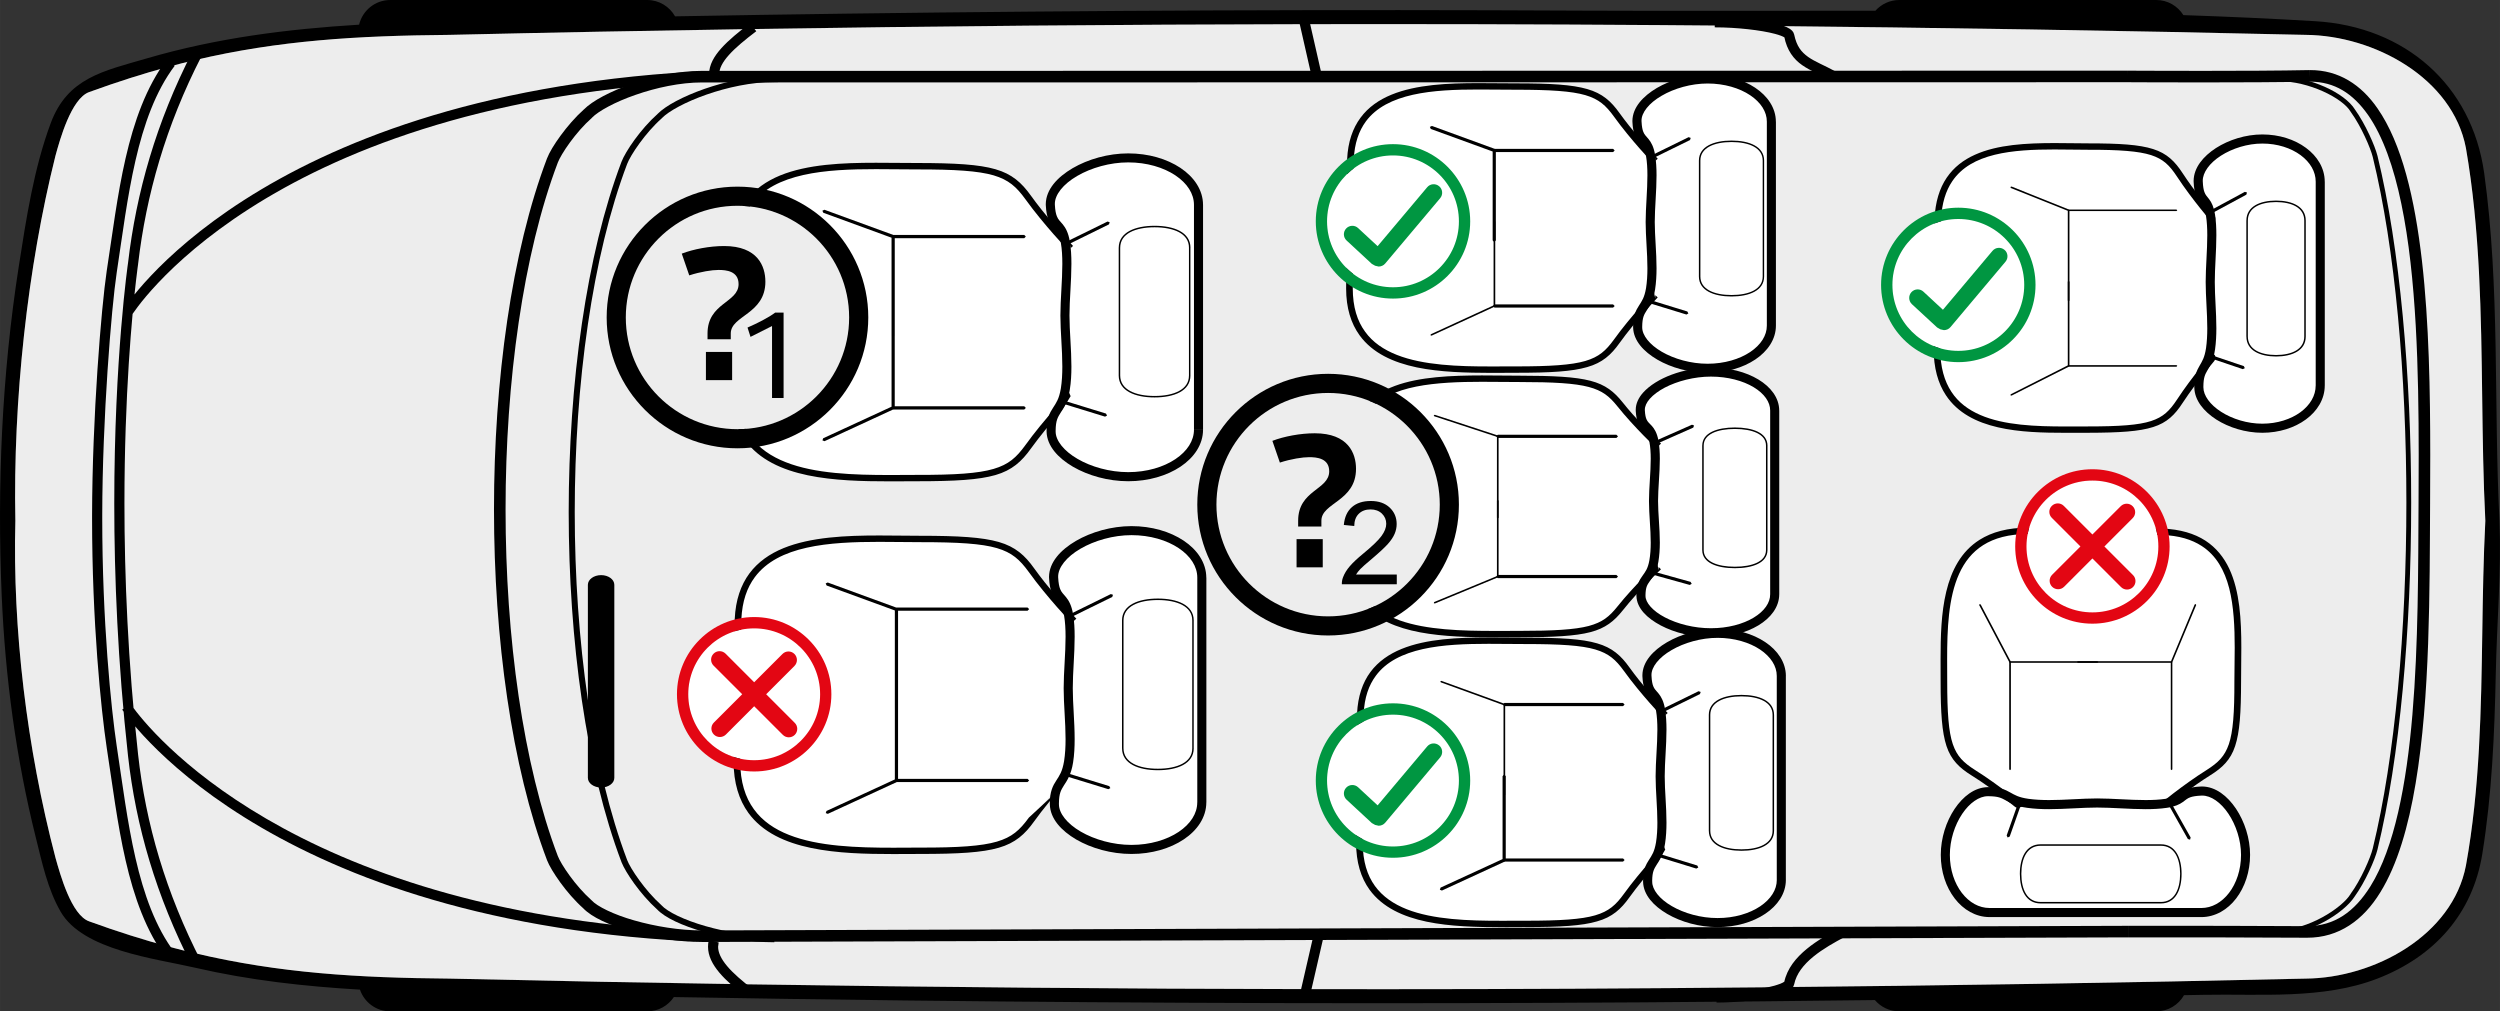 <?xml version="1.0" encoding="UTF-8"?>
<!DOCTYPE svg PUBLIC "-//W3C//DTD SVG 1.1//EN" "http://www.w3.org/Graphics/SVG/1.1/DTD/svg11.dtd">
<!-- Creator: CorelDRAW 2018 (64-Bit) -->
<svg xmlns="http://www.w3.org/2000/svg" xml:space="preserve" width="35.64mm" height="14.418mm" version="1.1" style="shape-rendering:geometricPrecision; text-rendering:geometricPrecision; image-rendering:optimizeQuality; fill-rule:evenodd; clip-rule:evenodd"
viewBox="0 0 1655.05 669.55"
 xmlns:xlink="http://www.w3.org/1999/xlink">
 <rect x="0" y="0" width="1655.05" height="669.55" fill="#333333" stroke="none"/>
 <defs>
  <style type="text/css">
   <![CDATA[
    .fil2 {fill:black;fill-rule:nonzero}
    .fil5 {fill:#009641;fill-rule:nonzero}
    .fil1 {fill:#009FE3;fill-rule:nonzero}
    .fil4 {fill:#E30613;fill-rule:nonzero}
    .fil3 {fill:#EDEDED;fill-rule:nonzero}
    .fil0 {fill:white;fill-rule:nonzero}
   ]]>
  </style>
 </defs>
 <g id="Слой_x0020_1">
  <path class="fil0" d="M1252 159.38l-11.21 -8.72c8.59,-12.01 17.09,-18.84 32.99,-18.84 17.91,0 29.54,10.83 29.54,26.85 0,14.25 -7.42,21.9 -23.18,34.73l-18.5 15.43 42.64 0 0 13.78 -64.8 0 0 -12.35 30.87 -26.28c12.22,-10.35 16.71,-16.12 16.71,-24.13 0,-8.83 -6.22,-13.89 -14.35,-13.89 -8.24,0 -13.91,4.46 -20.73,13.42zm20.49 -82.55c-51.36,0 -92.95,41.56 -92.95,92.81 0,51.34 41.59,92.9 92.95,92.9 51.34,0 92.92,-41.56 92.92,-92.9 0,-51.24 -41.58,-92.81 -92.92,-92.81z"/>
  <path class="fil1" d="M1252 159.38l-11.21 -8.72c8.59,-12.01 17.09,-18.84 32.99,-18.84 17.91,0 29.54,10.83 29.54,26.85 0,14.25 -7.42,21.9 -23.18,34.73l-18.5 15.43 42.64 0 0 13.78 -64.8 0 0 -12.35 30.87 -26.28c12.22,-10.35 16.71,-16.12 16.71,-24.13 0,-8.83 -6.22,-13.89 -14.35,-13.89 -8.24,0 -13.91,4.46 -20.73,13.42zm20.49 -82.55c-51.36,0 -92.95,41.56 -92.95,92.81 0,51.34 41.59,92.9 92.95,92.9 51.34,0 92.92,-41.56 92.92,-92.9 0,-51.24 -41.58,-92.81 -92.92,-92.81z"/>
  <path class="fil0" d="M1273.77 131.82c-15.89,0 -24.36,6.84 -32.99,18.84l11.22 8.72c6.81,-8.94 12.46,-13.43 20.72,-13.43 8.11,0 14.39,5.08 14.39,13.91 0,8.02 -4.49,13.78 -16.75,24.15l-30.84 26.26 0 12.37 64.76 0 0 -13.78 -42.64 0 18.5 -15.43c15.79,-12.84 23.21,-20.49 23.21,-34.75 0,-16.02 -11.67,-26.85 -29.57,-26.85z"/>
  <path class="fil0" d="M1459.72 146.78l0 -13.66 59.27 0 0 11.78 -24.98 25.56c13.76,1.77 26.36,8.6 26.36,25.31 0,16.62 -12.81,28.39 -31.31,28.39 -15.54,0 -26.72,-6.47 -34.29,-15.66l10.96 -10.25c6.47,7.54 13.56,11.78 23.54,11.78 8.87,0 15.58,-5.41 15.58,-13.78 0,-8.94 -8.04,-13.89 -20.64,-13.89l-7.27 0 -2.59 -9.9 24.11 -25.67 -38.74 0zm29.11 -69.95c-51.37,0 -92.94,41.56 -92.94,92.81 0,51.34 41.56,92.9 92.94,92.9 51.23,0 92.92,-41.56 92.92,-92.9 0,-51.24 -41.7,-92.81 -92.92,-92.81z"/>
  <path class="fil1" d="M1459.72 146.78l0 -13.66 59.27 0 0 11.78 -24.98 25.56c13.76,1.77 26.36,8.6 26.36,25.31 0,16.62 -12.81,28.39 -31.31,28.39 -15.54,0 -26.72,-6.47 -34.29,-15.66l10.96 -10.25c6.47,7.54 13.56,11.78 23.54,11.78 8.87,0 15.58,-5.41 15.58,-13.78 0,-8.94 -8.04,-13.89 -20.64,-13.89l-7.27 0 -2.59 -9.9 24.11 -25.67 -38.74 0zm29.11 -69.95c-51.37,0 -92.94,41.56 -92.94,92.81 0,51.34 41.56,92.9 92.94,92.9 51.23,0 92.92,-41.56 92.92,-92.9 0,-51.24 -41.7,-92.81 -92.92,-92.81z"/>
  <path class="fil0" d="M1518.97 133.11l-59.22 0 0 13.66 38.74 0 -24.15 25.67 2.59 9.9 7.31 0c12.59,0 20.6,4.95 20.6,13.89 0,8.37 -6.71,13.78 -15.56,13.78 -9.99,0 -17.05,-4.24 -23.53,-11.76l-10.96 10.24c7.54,9.19 18.71,15.66 34.27,15.66 18.5,0 31.29,-11.78 31.29,-28.39 0,-16.71 -12.57,-23.54 -26.34,-25.31l24.95 -25.56 0 -11.78z"/>
  <path class="fil0" d="M1036.47 152.9l-3.29 -12.71 24.02 -7.78 10.96 0 0 90.22 -15.52 0 0 -74.19 -16.17 4.47zm18.61 -76.08c-51.23,0 -92.8,41.58 -92.8,92.81 0,51.34 41.58,92.92 92.8,92.92 51.36,0 92.94,-41.58 92.94,-92.92 0,-51.23 -41.58,-92.81 -92.94,-92.81z"/>
  <path class="fil1" d="M1036.47 152.9l-3.29 -12.71 24.02 -7.78 10.96 0 0 90.22 -15.52 0 0 -74.19 -16.17 4.47zm18.61 -76.08c-51.23,0 -92.8,41.58 -92.8,92.81 0,51.34 41.58,92.92 92.8,92.92 51.36,0 92.94,-41.58 92.94,-92.92 0,-51.23 -41.58,-92.81 -92.94,-92.81z"/>
  <polygon class="fil0" points="1068.16,132.41 1057.2,132.41 1033.17,140.18 1036.46,152.91 1052.61,148.44 1052.61,222.62 1068.16,222.62 "/>
  <g>
   <path class="fil2" d="M1654.1 332.64l0.02 0.13 -0.02 -0.13zm-10.76 85.85c-0.77,50.75 -1.54,103.24 -10.83,154.49 -8.88,46.41 -60.86,74.52 -106.06,74.91 -119.07,2.72 -240.59,4.67 -361.18,5.77 -82.37,0.8 -165.83,1.21 -248.03,1.21 -17.82,0 -35.61,0 -53.42,-0.05 -120.12,-0.16 -244.47,-1.24 -369.59,-3.16 -62.81,-0.98 -127.19,-2.19 -196.8,-3.77 -60.55,-0.56 -112.37,-3.62 -168.23,-16.79 -5.45,-1.28 -10.97,-2.64 -16.92,-4.23 -17.43,-4.67 -34.83,-10.19 -53.26,-16.91 -11.74,-4.14 -19.15,-30.8 -22.33,-42.18 -19,-72.46 -28.42,-151.57 -26.54,-222.93 -1.61,-79.8 8.08,-167.9 26.54,-241.64 2.83,-10.39 10.4,-37.98 22.36,-42.25 18.45,-6.71 35.8,-12.25 53.01,-16.87 5.65,-1.54 11.21,-2.93 16.99,-4.28 55.52,-13.1 107.48,-16.17 168.43,-16.71 65.28,-1.52 132.71,-2.82 200.47,-3.87 120.54,-1.92 243.63,-3 365.8,-3.23 17.43,-0.05 34.86,-0.05 52.29,-0.05 80.31,0 162.51,0.39 244.33,1.18 121.49,1.13 244.66,3.14 366.12,5.96 45.17,0.38 97.16,28.5 106.02,74.87 9.4,54.27 10.09,110.53 10.76,164.95 0.33,26.93 0.69,54.76 2.07,81.86 -1.26,24.62 -1.64,49.57 -2,73.71zm11.37 -73.87c-3.92,-76.6 0.46,-153.72 -10.11,-229.91 -8.16,-58.48 -52.33,-97.12 -111.78,-100.67 -29.06,-1.74 -58.22,-3.05 -87.37,-4.03 -3.75,-6.01 -10.4,-10.01 -18,-10.01l-170.05 0c-6.31,0 -11.93,2.74 -15.83,7.09 -64.6,-0.07 -129.13,0.26 -193.43,-0.05 -162.45,-0.85 -324.95,-0.18 -487.39,1.98 -37.94,0.51 -75.88,1.1 -113.86,1.79 -3.64,-6.44 -10.52,-10.81 -18.48,-10.81l-170.05 0c-10.04,0 -18.4,6.98 -20.64,16.33 -47.34,2.9 -94.17,8.76 -140.56,22.33 -28.82,8.41 -52.39,12.81 -63.6,42.89 -11.19,30.08 -16.2,63.2 -21.13,94.75 -11.21,71.85 -14.43,145.51 -11.3,218.14 2.28,53.7 9.52,107.73 22.54,159.92 4.18,16.68 7.8,34.19 16.48,49.23 14.76,25.56 62.48,30.93 89,37.06 36.01,8.32 72.48,12.37 109.14,14.51 2.85,8.37 10.75,14.39 20.07,14.39l170.05 0c7.41,0 13.89,-3.77 17.69,-9.47 51.26,0.88 102.52,1.67 153.79,2.26 162.43,1.88 324.89,2.31 487.34,1.24 51.34,-0.34 102.67,-0.87 153.98,-1.51 3.92,4.59 9.7,7.47 16.19,7.47l170.05 0c7.87,0 14.78,-4.29 18.41,-10.71 4.23,-0.08 8.46,-0.13 12.66,-0.23 37.94,-0.75 79.34,3.21 115.42,-10.76 37.95,-14.69 63,-43.12 69.38,-82.43 6.37,-39.5 8.12,-79.57 8.94,-119.54 0.67,-33.41 3.8,-67.87 2.44,-101.24z"/>
  </g>
  <path class="fil3" d="M1632.49 97.96c-8.85,-46.36 -60.79,-74.47 -106,-74.87 -121.47,-2.81 -244.65,-4.82 -366.11,-5.96 -81.82,-0.77 -164.02,-1.16 -244.36,-1.16 -17.41,0 -34.86,0 -52.28,0.05 -122.2,0.2 -245.26,1.3 -365.8,3.21 -67.75,1.05 -135.19,2.34 -200.44,3.86 -60.97,0.54 -112.91,3.6 -168.46,16.71 -5.78,1.34 -11.34,2.74 -16.95,4.26 -17.22,4.63 -34.57,10.17 -53.05,16.89 -11.96,4.28 -19.51,31.87 -22.36,42.25 -18.45,73.74 -28.13,161.84 -26.52,241.64 -1.9,71.36 7.55,150.49 26.54,222.93 3.18,11.39 10.56,38.04 22.31,42.2 18.43,6.7 35.86,12.22 53.26,16.89 5.95,1.59 11.48,2.96 16.91,4.23 55.93,13.19 107.71,16.25 168.28,16.77 69.59,1.59 133.96,2.82 196.82,3.77 125.06,1.93 249.43,3 369.56,3.19 17.79,0.04 35.61,0.05 53.4,0.05 82.21,0 165.66,-0.41 248.03,-1.23 120.61,-1.1 242.12,-3.03 361.18,-5.78 45.23,-0.38 97.2,-28.5 106.07,-74.91 9.27,-51.23 10.06,-103.72 10.82,-154.47 0.36,-24.12 0.75,-49.08 2.01,-73.69 -1.37,-27.11 -1.73,-54.95 -2.08,-81.86 -0.69,-54.42 -1.36,-110.7 -10.78,-164.97z"/>
  <path class="fil3" d="M1534.53 51.53c-40.01,0.87 -120.25,0.41 -120.25,0.41l-944.23 0.15c-30.06,-0.12 -65.99,14.32 -75.95,24.54 -11.09,9.78 -21.05,24.62 -23.47,31.01 -46.42,122.43 -46.59,339.84 0,462.59 2.37,6.19 12.14,20.77 23.05,30.53 9.47,10.29 45.87,21.37 76.38,21.25l944.54 -3.08c0,0 76.95,-0.08 118.02,0.2 79.21,0.54 77.52,-169.35 78.05,-284.27 0.6,-113.77 1.56,-284.22 -76.13,-283.33z"/>
  <path class="fil0" d="M1497.74 91.68c-21.35,0 -43.41,13.89 -42.81,28.42 0.61,14.52 6.18,9.42 8.22,22.38l0.02 0.08c-4.51,-5.42 -13.12,-16.12 -20.1,-26.8 -9.93,-15.22 -18.79,-18.76 -60.8,-18.76 -41.15,0 -97.18,-5.61 -99.41,48.18l-0.59 85.45c0,57.39 58.01,53.75 100,53.75 42.01,0 50.87,-3.49 60.8,-18.74 4.52,-6.95 9.73,-13.84 14.06,-19.33 -1.1,2.36 -1.85,5.29 -1.77,10.43 0.18,13.88 21.03,27.1 42.38,27.1 21.36,0 38.65,-12.66 38.65,-28.32l0 -135.5c0,-15.65 -17.28,-28.34 -38.65,-28.34z"/>
  <path class="fil0" d="M1457.45 523.37c-15.07,0.62 -9.76,6.16 -23.21,8.19l-0.07 0.01c5.64,-4.52 16.71,-13.05 27.78,-19.99 15.79,-9.91 19.46,-18.72 19.46,-60.56 0,-41.01 5.82,-96.75 -49.98,-99l-88.73 -0.61c-59.55,0 -55.77,57.78 -55.77,99.61 0,41.84 3.59,50.65 19.45,60.56 7.17,4.47 14.33,9.65 20.02,13.96 -2.46,-1.08 -5.51,-1.83 -10.78,-1.76 -14.38,0.2 -28.14,20.95 -28.14,42.22 0,21.25 13.18,38.48 29.42,38.48l140.64 0c16.22,0 29.41,-17.23 29.41,-38.48 0,-21.27 -14.43,-43.27 -29.51,-42.64z"/>
  <path class="fil0" d="M1003.45 244.69c46.22,0 55.93,-3.52 66.89,-18.74 4.98,-6.95 10.73,-13.86 15.48,-19.36 -1.21,2.39 -2.03,5.31 -1.95,10.43 0.18,13.88 23.13,27.12 46.62,27.12 23.51,0 42.56,-12.68 42.56,-28.35l0 -135.5c0,-15.65 -19.05,-28.34 -42.56,-28.34 -23.49,0 -47.77,13.89 -47.12,28.44 0.67,14.54 6.83,9.4 9.07,22.38l0.02 0.07c-4.98,-5.44 -14.45,-16.09 -22.13,-26.77 -10.96,-15.25 -20.67,-18.74 -66.89,-18.74 -45.28,0 -106.96,-5.67 -109.4,48.11l-0.65 85.47c0,57.44 63.84,53.78 110.06,53.78z"/>
  <path class="fil0" d="M1138.49 418.98c20.74,-1.72 36.75,-12.37 36.75,-25.28l0 -122.17c0,-14.12 -19.05,-25.56 -42.57,-25.56 -23.46,0 -47.79,12.53 -47.11,25.62 0.7,13.1 6.86,8.49 9.04,20.17l0.03 0.07c-4.96,-4.88 -14.43,-14.52 -22.08,-24.13 -10.96,-13.76 -20.69,-16.91 -66.94,-16.91 -45.26,0 -106.9,-5.08 -109.39,43.43l-0.67 77.03c0,51.78 63.83,48.46 110.06,48.46 46.25,0 55.98,-3.14 66.94,-16.89 4.98,-6.26 10.68,-12.5 15.46,-17.45 -1.21,2.15 -2.08,4.78 -1.98,9.42 0.23,12.32 22.43,24.03 45.51,24.41 -21.63,1.93 -42.24,14.76 -41.59,28.14 0.69,14.53 6.83,9.42 9.04,22.36l0.02 0.08c-4.96,-5.44 -14.4,-16.09 -22.09,-26.8 -10.97,-15.2 -20.67,-18.71 -66.9,-18.71 -45.3,0 -106.91,-5.67 -109.42,48.13l-0.67 85.45c0,57.44 63.83,53.8 110.09,53.8 46.23,0 55.93,-3.54 66.9,-18.76 4.98,-6.91 10.69,-13.81 15.45,-19.32 -1.19,2.36 -2.05,5.31 -1.96,10.4 0.23,13.88 23.18,27.12 46.66,27.12 23.51,0 42.55,-12.7 42.55,-28.34l0 -135.5c0,-15.33 -18.28,-27.79 -41.12,-28.29z"/>
  <path class="fil0" d="M606.95 316.52c50.9,0 61.61,-3.91 73.7,-20.71 5.49,-7.62 11.78,-15.22 17.06,-21.26 -1.34,2.6 -2.28,5.83 -2.15,11.47 0.2,15.3 25.49,29.88 51.34,29.88 25.92,0 46.88,-13.98 46.88,-31.23l0 -149.29c0,-17.23 -20.97,-31.23 -46.88,-31.23 -25.85,0 -52.64,15.32 -51.89,31.32 0.74,16.01 7.52,10.37 9.98,24.66l0 0.05c-5.48,-5.98 -15.89,-17.71 -24.35,-29.49 -12.09,-16.77 -22.8,-20.66 -73.7,-20.66 -49.9,0 -117.82,-6.18 -120.56,53.06l-0.72 94.15c0,63.3 70.33,59.27 121.28,59.27z"/>
  <path class="fil0" d="M749.1 350.93c-25.9,0 -52.64,15.32 -51.92,31.31 0.77,16.02 7.49,10.37 10.01,24.65l0 0.12c-5.48,-5.98 -15.91,-17.73 -24.36,-29.5 -12.06,-16.84 -22.77,-20.71 -73.72,-20.71 -49.9,0 -117.82,-6.19 -120.54,53.08l-0.71 94.14c0,63.29 70.33,59.27 121.25,59.27 50.95,0 61.66,-3.89 73.72,-20.66 5.47,-7.65 11.81,-15.3 17.07,-21.36 -1.33,2.62 -2.29,5.85 -2.2,11.52 0.25,15.3 25.49,29.88 51.39,29.88 25.88,0 46.87,-13.95 46.87,-31.22l0 -149.28c0,-17.25 -20.99,-31.23 -46.87,-31.23z"/>
  <path class="fil2" d="M1528.88 54.05c-18.89,0.41 -46.66,0.51 -70.77,0.51 -27.05,0 -49.46,-0.13 -49.46,-0.13l0.05 -7.65c0.02,0 22.36,0.13 49.41,0.13 24.06,0 51.83,-0.1 70.62,-0.51l0.15 7.65zm-120.2 0.38l-943.6 0.15 0 -7.65 943.6 -0.15 0 7.65zm-943.61 0.15l-0.29 0c-14.4,-0.02 -30.47,3.47 -44.05,8.22 -13.56,4.67 -24.77,10.88 -28.83,15.12l-0.07 0.1 -0.1 0.1c-5.28,4.65 -10.37,10.62 -14.43,16.17 -4.01,5.49 -7.06,10.73 -8.01,13.3l0.03 -0.07 -0.03 0.07c-22.95,60.49 -34.62,145.08 -34.6,229.68 -0.02,84.43 11.58,168.93 34.6,229.47l0 -0.02 0 0c0.93,2.49 3.88,7.62 7.87,13.04 3.96,5.46 9.01,11.35 14.17,15.97l0.13 0.13 0.15 0.13c3.54,4.01 14.67,9.5 28.26,13.35 13.66,3.91 29.99,6.62 44.74,6.62l0.47 0 0.03 7.65 -0.51 0c-15.65,-0.02 -32.52,-2.8 -46.82,-6.91 -14.37,-4.21 -25.95,-9.34 -31.81,-15.52l2.81 -2.6 -2.54 2.85c-5.75,-5.11 -11.06,-11.35 -15.27,-17.15 -4.23,-5.87 -7.39,-11.09 -8.83,-14.8l-0.01 -0.03c-23.51,-61.91 -35.09,-147.05 -35.11,-232.19 0.01,-85.32 11.65,-170.56 35.11,-232.4l0.01 0c1.46,-3.82 4.65,-9.18 9,-15.11 4.32,-5.9 9.7,-12.22 15.48,-17.38l2.55 2.87 -2.75 -2.67c5.9,-5.93 17.48,-11.98 31.75,-17.01 14.25,-4.98 31,-8.65 46.61,-8.65l0.33 0 -0.03 7.65zm0 561.39l943.89 -3.06 0.03 7.65 -943.89 3.06 -0.03 -7.65zm943.91 -3.06c0,0 5.83,-0.02 15.17,-0.02 24.51,0 73.02,0.03 102.81,0.25l0.33 0c18.2,-0.07 31.41,-9.48 42.02,-26.44 15.79,-25.39 23.87,-67.46 27.77,-113.76 3.93,-46.29 3.82,-96.87 4.05,-139.84 0.05,-10.25 0.1,-20.93 0.1,-31.93 0,-55.24 -1.41,-117.82 -11.47,-166.18 -4.98,-24.18 -12.19,-44.74 -22.08,-58.91 -10.01,-14.21 -22.12,-21.97 -38.27,-22.02l-0.56 0 -0.08 -7.65 0.64 -0.01c18.89,-0.05 33.77,9.73 44.51,25.29 16.25,23.39 24.72,59.88 29.47,101.03 4.72,41.14 5.48,86.91 5.49,128.46 0,11.01 -0.07,21.72 -0.1,31.96 -0.31,57.28 0.03,128.37 -9.58,185.5 -4.78,28.59 -12.02,53.72 -23.38,72.1 -11.24,18.37 -27.38,30.13 -48.52,30.06l-0.39 0c-29.73,-0.21 -78.26,-0.23 -102.75,-0.23 -9.34,0 -15.15,0 -15.15,0l-0.02 -7.65z"/>
  <path class="fil2" d="M512.58 54.31l-0.31 0c-14.68,0 -30.91,3.54 -44.64,8.34 -13.65,4.77 -24.98,10.93 -29.47,15.58l-0.03 0.05 -0.05 0.07c-10.76,9.47 -20.72,24.36 -22.9,30.19l0 -0.01c-23.07,60.86 -34.7,145.69 -34.7,230.5 0,84.68 11.6,169.39 34.7,230.32l0 -0.02 -0.02 0c2.16,5.68 11.93,20.28 22.51,29.73l0.07 0.07 0.07 0.08c4.11,4.54 15.35,9.94 29.14,13.88 13.8,3.97 30.26,6.68 45.22,6.68l0.43 0 0.01 4.02 -0.44 0c-15.45,0 -32.17,-2.77 -46.33,-6.87 -14.17,-4.11 -25.66,-9.32 -30.95,-15l1.47 -1.36 -1.36 1.49c-11.17,-10.07 -20.9,-24.54 -23.56,-31.27l0 -0.02c-23.38,-61.63 -34.94,-146.67 -34.96,-231.73 0.02,-85.17 11.63,-170.33 34.96,-231.91 2.67,-6.91 12.62,-21.66 23.99,-31.77l1.33 1.49 -1.44 -1.41c5.44,-5.52 16.94,-11.61 31.01,-16.56 14.09,-4.91 30.65,-8.55 45.96,-8.55l0.33 0 -0.01 4z"/>
  <path class="fil2" d="M1508.92 615.53l0.21 0c18.38,0.13 41.12,-14.12 46.95,-23.58l0 -0.05 0.02 -0.05c6.93,-9.44 13.29,-24.17 14.73,-30.18 14.8,-60.52 22.25,-144.76 22.25,-228.96 0,-84.08 -7.44,-168.19 -22.25,-228.75l0 0c-1.43,-5.85 -7.65,-20.28 -14.47,-29.72l-0.05 -0.07 -0.03 -0.05c-5.29,-9.31 -28.26,-20.4 -47.08,-20.28l-0.28 0 -0.02 -3.19 0.3 0c20.03,0.13 43.13,10.86 49.83,21.85l-1.36 0.8 1.28 -0.93c7.12,9.94 13.36,24.32 15,30.81 14.87,60.99 22.31,145.25 22.31,229.52 0,84.4 -7.47,168.78 -22.31,229.73l0 0 0 0c-1.65,6.66 -8.04,21.31 -15.25,31.29l-1.3 -0.95 1.36 0.85c-6.9,10.76 -29.72,24.97 -49.64,25.09l-0.23 0 0.02 -3.19z"/>
  <path class="fil2" d="M1464.64 233.83c-0.07,0.05 -13.33,15.3 -23.41,30.7 -4.93,7.45 -9.03,11.55 -17.2,14.22 -8.19,2.66 -20.76,3.56 -41.76,3.56 -4.75,0 -9.67,0.03 -14.73,0.03 -19.74,0 -40.81,-0.74 -56.57,-7.62 -7.9,-3.43 -14.48,-8.28 -19.07,-15.3 -4.67,-7.06 -7.42,-16.35 -7.45,-28.79l0.62 -85.45 -2.21 0 2.18 0.08c0.49,-10.81 3.16,-19.02 7.37,-25.24 6.29,-9.34 16.15,-14.61 28.11,-17.56 11.91,-2.93 25.77,-3.51 39.47,-3.51 7.6,0 15.15,0.2 22.28,0.2 21,-0.05 33.57,0.92 41.76,3.52 8.17,2.67 12.27,6.77 17.2,14.25 10.08,15.37 23.34,30.62 23.41,30.67l0.61 0.75 1.05 -4.21 0 2.11c0,0 0.85,-2.31 -0.51,-3.95 -4.17,-4.96 -13.47,-16.37 -20.87,-27.67 -5.03,-7.73 -10.32,-13.05 -19.51,-15.94 -9.19,-2.93 -22.04,-3.77 -43.13,-3.77 -7.1,0 -14.61,-0.2 -22.28,-0.2 -18.38,0.05 -37.45,0.93 -52.54,7.73 -7.52,3.36 -14.02,8.28 -18.72,15.24 -4.73,6.99 -7.55,15.99 -8.06,27.42l0 0.03 -0.57 85.45 0 0.03c0,13.03 2.93,23.21 8.11,31.03 7.75,11.76 20.32,18 34.45,21.25 14.15,3.28 29.99,3.64 44.89,3.64 5.09,0 10.03,-0.02 14.73,-0.02 21.1,-0.05 33.94,-0.88 43.13,-3.8 9.19,-2.88 14.48,-8.18 19.51,-15.96 4.93,-7.5 10.71,-15.11 15.2,-20.81 2.31,-2.8 4.26,-5.17 5.67,-6.83 1.36,-1.67 0.51,-3.95 0.51,-3.95l-1.66 -1.36z"/>
  <polygon class="fil2" points="1370.02,198.97 1370.02,139.23 1369.72,138.74 1331.63,123.47 1330.95,123.78 1331.21,124.47 1369.26,139.69 1369.48,139.23 1368.92,139.23 1368.92,198.97 1369.48,199.52 "/>
  <polygon class="fil2" points="1369.48,138.72 1368.94,139.23 1369.48,139.72 1440.88,139.72 1441.42,139.23 1440.88,138.72 "/>
  <polygon class="fil2" points="1368.92,186.46 1368.92,242.21 1369.47,242.21 1369.21,241.74 1331.17,260.99 1330.94,261.71 1331.68,261.92 1369.74,242.69 1370.02,242.21 1370.02,186.46 1369.47,185.94 "/>
  <polygon class="fil2" points="1369.48,241.71 1368.94,242.21 1369.48,242.77 1440.88,242.77 1441.42,242.21 1440.88,241.71 "/>
  <path class="fil2" d="M1533.05 120.27c0,-6.65 -3.62,-12.84 -9.98,-17.55 -6.37,-4.69 -15.35,-7.7 -25.34,-7.68 -9.78,-0.02 -19.92,3.21 -27.44,8.04 -7.57,4.85 -12.09,11.17 -12.01,16.69l0.02 0.46c0.13,3.42 0.56,5.52 1.06,6.88 0.71,2.02 1.62,2.75 3.19,4.83 1.56,2.05 3.08,5.06 3.86,10.24 0.65,4.24 0.87,8.81 0.87,13.53 0,10.47 -1.06,21.67 -1.04,30.98 -0.02,9.32 1.04,20.1 1.04,30.64 0,4.73 -0.23,9.45 -0.87,13.95 -1.03,7.28 -3.34,11.01 -5,13.81 -1.59,2.82 -2.65,4.59 -2.72,10.75l0 0.6 0 -0.13 0 0.13c0,5.36 4.39,11.5 11.76,16.2 7.34,4.72 17.3,7.86 27.26,7.85 9.99,0 18.97,-3 25.34,-7.67 6.36,-4.72 9.98,-10.91 9.98,-17.56l6.01 0c0,8.96 -4.95,16.89 -12.45,22.4 -7.5,5.52 -17.69,8.83 -28.88,8.85 -11.19,-0.02 -22.13,-3.46 -30.51,-8.8 -8.29,-5.34 -14.34,-12.7 -14.51,-21.17l-0.02 -0.7c-0.07,-6.95 1.76,-10.82 3.54,-13.78 1.7,-3 3.25,-5.18 4.24,-11.63 0.59,-4.13 0.82,-8.55 0.82,-13.1 0,-10.14 -1.06,-20.89 -1.06,-30.64 0,-9.71 1.06,-20.91 1.06,-30.98 0,-4.54 -0.23,-8.83 -0.82,-12.62 -1.05,-6.03 -2.21,-6.81 -3.98,-9.16 -0.92,-1.11 -2.02,-2.65 -2.79,-4.8 -0.79,-2.15 -1.28,-4.85 -1.43,-8.67l-0.02 -0.7c0.07,-8.74 6.34,-16.27 14.78,-21.74 8.54,-5.47 19.61,-8.99 30.69,-9.01 11.19,0 21.38,3.31 28.88,8.87 7.5,5.5 12.45,13.43 12.45,22.38l-6.01 0zm0 0l6.01 0 0 135.01 -6.01 0 0 -135.01z"/>
  <path class="fil2" d="M1525.47 146c-0.02,-8.46 -8.14,-12.19 -18.66,-12.22 -10.52,0.03 -18.65,3.77 -18.68,12.22l-0.98 0c0.02,-9.31 9.03,-13.21 19.66,-13.22 10.65,0.01 19.64,3.91 19.66,13.22l-1 0zm-37.34 76.78l-1 0 0 -76.78 1 0 0 76.78zm0 0c0.03,8.44 8.16,12.21 18.68,12.24 10.52,-0.03 18.64,-3.8 18.66,-12.24l1 0c-0.01,9.29 -9.01,13.22 -19.66,13.24 -10.63,-0.02 -19.64,-3.95 -19.66,-13.24l0.98 0zm37.34 -76.78l1 0 0 76.78 -1 0 0 -76.78z"/>
  <path class="fil2" d="M1340.18 533.7l-0.73 -0.61c-0.05,-0.03 -15.89,-13.27 -31.87,-23.29 -7.73,-4.92 -11.98,-9.03 -14.78,-17.17 -2.79,-8.24 -3.7,-20.76 -3.7,-41.61 0,-4.73 -0.05,-9.65 -0.05,-14.65 0,-19.68 0.77,-40.69 7.93,-56.47 3.55,-7.85 8.61,-14.37 15.91,-19 7.3,-4.61 16.94,-7.37 29.82,-7.37l88.73 0.62 0 -2.13 -0.1 2.13c11.22,0.41 19.71,3.06 26.21,7.28 9.67,6.26 15.17,16.15 18.24,28.04 3.03,11.89 3.64,25.72 3.64,39.3 0,7.6 -0.21,15.11 -0.21,22.25 0.05,20.86 -0.88,33.37 -3.65,41.61 -2.8,8.14 -7.06,12.25 -14.79,17.17 -15.99,10.03 -31.83,23.26 -31.87,23.29l-0.75 0.61c0,0 4.57,1.74 6.29,0.38 5.17,-4.16 16.99,-13.4 28.7,-20.76 8.08,-5.01 13.56,-10.25 16.55,-19.4 3.05,-9.16 3.92,-21.95 3.95,-42.9 0,-7.06 0.16,-14.56 0.16,-22.25 0,-18.3 -0.97,-37.23 -7.98,-52.24 -3.49,-7.42 -8.6,-13.92 -15.84,-18.63 -7.24,-4.67 -16.61,-7.52 -28.47,-7.98l0 -0.03 -0.05 0 -88.7 -0.57 -0.05 0c-13.52,0 -24.1,2.93 -32.21,8.06 -12.22,7.73 -18.65,20.23 -22.04,34.3 -3.39,14.04 -3.77,29.84 -3.77,44.69 0,5.05 0.03,9.93 0.03,14.65 0,20.95 0.9,33.75 3.9,42.9 3.02,9.14 8.49,14.39 16.53,19.4 7.86,4.88 15.68,10.67 21.59,15.14 2.96,2.29 5.41,4.23 7.16,5.62 1.67,1.36 4.08,0.6 4.08,0.6l-2.18 0 4.37 -0.98z"/>
  <polygon class="fil2" points="1375.59,438.79 1437.63,438.79 1438.12,438.44 1453.93,400.57 1453.65,399.88 1452.91,400.19 1437.12,438.07 1437.63,438.27 1437.63,437.72 1375.59,437.72 1375.01,438.27 "/>
  <polygon class="fil2" points="1437.1,438.26 1437.1,509.36 1437.62,509.85 1438.15,509.36 1438.15,438.26 1437.62,437.75 "/>
  <polygon class="fil2" points="1388.59,437.73 1330.69,437.73 1330.69,438.27 1331.22,438.03 1311.26,400.15 1310.49,399.94 1310.26,400.59 1330.23,438.49 1330.69,438.8 1388.59,438.8 1389.13,438.27 "/>
  <polygon class="fil2" points="1330.14,438.26 1330.14,509.36 1330.68,509.85 1331.26,509.36 1331.26,438.26 1330.68,437.75 "/>
  <path class="fil2" d="M1457.28 601.13c7.01,0 13.49,-3.65 18.37,-9.99 4.87,-6.32 7.96,-15.25 7.96,-25.16 0.02,-9.73 -3.34,-19.82 -8.34,-27.26 -5.02,-7.52 -11.58,-12.09 -17.43,-12.02l-0.51 0.01c-3.57,0.15 -5.75,0.58 -7.23,1.08 -2.13,0.74 -2.88,1.65 -5.05,3.19 -2.11,1.52 -5.22,3.05 -10.56,3.82 -4.37,0.65 -9.09,0.89 -13.99,0.89 -10.84,-0.02 -22.49,-1.08 -32.16,-1.08 -9.7,0 -20.89,1.06 -31.81,1.08 -4.91,0 -9.76,-0.23 -14.45,-0.89l0.05 0.02 -0.05 -0.02c-7.52,-1 -11.35,-3.29 -14.25,-4.95 -2.93,-1.59 -4.82,-2.67 -11.26,-2.74l-0.64 0c-5.69,0.01 -12.06,4.42 -16.96,11.76 -4.88,7.29 -8.14,17.22 -8.12,27.1 -0.02,9.91 3.09,18.84 7.94,25.16 4.9,6.34 11.34,9.99 18.33,9.99l0 6.01c-9.17,0 -17.36,-4.87 -23.08,-12.35 -5.76,-7.49 -9.2,-17.66 -9.2,-28.82 0.01,-11.19 3.59,-22.1 9.14,-30.42 5.55,-8.27 13.19,-14.25 21.87,-14.43l0.72 0c7.17,-0.07 11.12,1.7 14.19,3.49 3.1,1.7 5.41,3.27 12.13,4.24 4.31,0.59 8.93,0.82 13.64,0.82 10.55,0 21.71,-1.06 31.81,-1.08 10.06,0.02 21.69,1.08 32.16,1.08 4.7,0 9.19,-0.23 13.12,-0.82 6.31,-1.03 7.19,-2.24 9.58,-3.99 1.18,-0.92 2.74,-1.98 4.95,-2.75 2.21,-0.75 5,-1.23 8.94,-1.41l0.74 -0.02c8.94,0.08 16.76,6.26 22.43,14.68 5.67,8.5 9.34,19.55 9.35,30.62 -0.01,11.16 -3.49,21.33 -9.22,28.82 -5.72,7.49 -13.93,12.35 -23.12,12.35l0 -6.01zm-140.15 0l140.15 0 0 6.01 -140.15 0 0 -6.01z"/>
  <path class="fil2" d="M1430.58 597.12c8.8,-0.02 12.66,-8.11 12.71,-18.59 -0.05,-10.47 -3.91,-18.56 -12.71,-18.59l0 -1c9.61,0.01 13.68,8.98 13.69,19.59 -0.02,10.63 -4.08,19.58 -13.69,19.59l0 -1zm0 -37.19l-79.69 0 0 -1 79.69 0 0 1zm-79.69 0c-8.81,0.03 -12.68,8.13 -12.71,18.59 0.03,10.49 3.9,18.58 12.71,18.59l0 1c-9.63,-0.01 -13.69,-8.96 -13.71,-19.59 0.01,-10.62 4.08,-19.58 13.71,-19.59l0 1zm0 37.19l79.69 0 0 1 -79.69 0 0 -1z"/>
  <path class="fil2" d="M1094.93 193.37l-0.69 0.69c0,0.03 -14.65,15.28 -25.72,30.67 -5.39,7.43 -9.91,11.56 -19.02,14.25 -9.18,2.67 -23,3.59 -46.05,3.59 -5.26,0 -10.71,0.03 -16.2,0.03 -21.77,0.05 -45.05,-0.75 -62.46,-7.63 -8.75,-3.44 -16.01,-8.34 -21.06,-15.37 -5.16,-7.03 -8.17,-16.28 -8.17,-28.7l0 0.05 0.67 -85.47 -2.21 -0.03 2.21 0.11c0.47,-10.81 3.42,-18.94 8.02,-25.21 6.93,-9.34 17.91,-14.65 31.1,-17.61 13.17,-2.95 28.46,-3.49 43.49,-3.49 8.41,0 16.71,0.15 24.61,0.15 23.05,0 36.88,0.92 46.05,3.57 9.11,2.69 13.63,6.83 19.02,14.27 11.08,15.42 25.72,30.68 25.72,30.72l0.69 0.69 0.92 -4.23 0 2.09 1.62 -1.44c0,0 -0.89,-0.92 -2.39,-2.57 -4.62,-5 -14.8,-16.36 -22.92,-27.64 -5.55,-7.8 -11.34,-13.04 -21.4,-15.91 -10.06,-2.9 -24.16,-3.77 -47.31,-3.77 -7.83,0 -16.15,-0.15 -24.61,-0.15 -20.2,0 -41.1,0.9 -57.57,7.62 -8.28,3.39 -15.42,8.28 -20.56,15.27 -5.19,6.98 -8.34,16.02 -8.88,27.46l0 0.07 -0.67 85.45c0,13.05 3.24,23.26 8.94,31.12 8.58,11.78 22.3,17.93 37.81,21.2 15.52,3.21 32.94,3.59 49.33,3.64 5.54,0 10.98,-0.07 16.2,-0.07 23.15,0 37.25,-0.85 47.31,-3.77 10.06,-2.85 15.84,-8.09 21.4,-15.91 5.39,-7.52 11.73,-15.07 16.72,-20.78 2.49,-2.85 4.67,-5.19 6.19,-6.86 1.5,-1.64 2.39,-2.59 2.39,-2.59l-1.62 -1.44 0 2.13 -0.92 -4.21z"/>
  <polygon class="fil2" points="988.17,159.14 988.17,100.3 947.23,85.38 946.59,84.02 947.98,83.38 989.57,98.56 990.28,99.55 990.28,159.14 989.21,160.19 "/>
  <polygon class="fil2" points="988.78,146.71 988.78,202.48 989.33,202.48 989.09,202.02 947.25,221.27 946.99,221.96 947.72,222.22 989.6,202.97 989.89,202.48 989.89,146.71 989.33,146.17 "/>
  <path class="fil2" d="M1169.69 80.53c0.02,-6.5 -3.93,-12.71 -11.02,-17.47 -7.06,-4.73 -17.08,-7.78 -28.19,-7.78 -10.89,0 -22.18,3.24 -30.47,8.13 -8.42,4.86 -13.42,11.25 -13.29,16.61l0.02 0.46c0.16,3.41 0.62,5.46 1.16,6.8 0.77,1.98 1.8,2.75 3.49,4.82 1.7,2.05 3.42,5.11 4.29,10.32 0.72,4.26 0.98,8.87 0.98,13.6 0,10.47 -1.18,21.67 -1.18,30.98 0,9.27 1.18,20.04 1.18,30.57 0,4.77 -0.26,9.5 -0.97,14.06 -1.13,7.29 -3.72,11.06 -5.54,13.86 -1.75,2.82 -2.88,4.51 -2.98,10.62l0 0.64 0 0 0 0c-0.02,5.16 4.8,11.4 12.99,16.14 8.12,4.73 19.22,7.91 30.31,7.91 11.11,0 21.13,-3.05 28.19,-7.76 7.1,-4.77 11.04,-10.96 11.02,-17.47l6.01 0c0,9.07 -5.5,16.99 -13.71,22.46 -8.22,5.48 -19.33,8.76 -31.52,8.76 -12.22,0 -24.18,-3.41 -33.31,-8.73 -9.07,-5.31 -15.74,-12.58 -15.99,-21.23l0 0.01 0 -0.74c-0.08,-6.99 1.96,-10.93 3.93,-13.89 1.88,-2.98 3.55,-5.13 4.63,-11.54l0 -0.01 0 0.01c0.65,-4.11 0.9,-8.54 0.9,-13.1 0,-10.11 -1.15,-20.82 -1.17,-30.57 0.02,-9.76 1.17,-20.93 1.17,-30.98 0,-4.54 -0.25,-8.83 -0.89,-12.58 -1.15,-6 -2.41,-6.77 -4.39,-9.09 -1,-1.15 -2.2,-2.66 -3.05,-4.83 -0.87,-2.18 -1.41,-4.91 -1.59,-8.75l0 0.02 -0.02 -0.75c0.12,-8.93 7.01,-16.37 16.23,-21.82 9.32,-5.42 21.45,-8.9 33.52,-8.91 12.19,0.01 23.29,3.27 31.52,8.76 8.21,5.47 13.71,13.4 13.71,22.48l-6.01 0zm0 0l6.01 0 0 135.02 -6.01 0 0 -135.02z"/>
  <path class="fil2" d="M1167.43 106.28l-0.49 0c-0.02,-4.24 -2.23,-7.22 -5.93,-9.26 -3.69,-2.02 -8.91,-2.98 -14.7,-2.98 -5.78,0 -10.97,0.97 -14.68,2.98 -3.72,2.03 -5.93,5.02 -5.93,9.26l0 76.79c0,4.24 2.22,7.23 5.93,9.26 3.71,2.02 8.9,2.97 14.68,2.97 5.79,0 11.01,-0.95 14.7,-2.97 3.7,-2.03 5.91,-5.01 5.93,-9.26l0 -76.79 0.49 0 0.47 0 0 76.79c-0.03,9.32 -9.9,13.2 -21.59,13.22 -11.68,-0.02 -21.56,-3.9 -21.61,-13.22l0 -76.79c0.05,-9.34 9.93,-13.22 21.61,-13.23 11.7,0.01 21.56,3.9 21.59,13.23l-0.47 0z"/>
  <path class="fil2" d="M1097.17 373.27l-0.62 0.61c-0.07,0.03 -14.68,13.78 -25.79,27.67 -5.36,6.69 -9.86,10.4 -19.04,12.88 -9.18,2.39 -23,3.23 -46.14,3.23 -5.21,0 -10.65,0.03 -16.18,0.03 -21.72,0 -45.05,-0.69 -62.55,-6.91 -8.73,-3.11 -15.96,-7.55 -21,-13.86 -5.11,-6.29 -8.09,-14.53 -8.09,-25.66l0 0.03 0.65 -77.06 -2.16 0 2.16 0.07c0.49,-9.62 3.34,-16.88 7.98,-22.49 6.85,-8.39 17.87,-13.2 31.11,-15.87 13.22,-2.64 28.5,-3.18 43.53,-3.18 8.44,0 16.73,0.15 24.56,0.15 23.14,0 36.96,0.84 46.14,3.26 9.17,2.44 13.68,6.16 19.04,12.84 11.11,13.88 25.72,27.64 25.79,27.67l0.62 0.61 0.88 -4.23 0 2.13 1.57 -1.52c0,0 -0.93,-0.82 -2.46,-2.34 -4.57,-4.44 -14.83,-14.74 -22.9,-24.9 -5.61,-7.03 -11.37,-11.78 -21.39,-14.35 -9.98,-2.59 -24.13,-3.34 -47.28,-3.37 -7.8,0 -16.1,-0.17 -24.56,-0.17 -20.2,0.05 -41.08,0.84 -57.52,6.91 -8.21,3.05 -15.33,7.39 -20.56,13.75 -5.19,6.34 -8.42,14.58 -8.93,24.93l0 0.08 -0.64 77.06c-0.03,11.85 3.27,21.13 8.96,28.26 8.63,10.65 22.31,16.17 37.76,19.09 15.52,2.92 32.91,3.29 49.29,3.29 5.54,0 10.98,-0.03 16.18,-0.03 23.15,0 37.3,-0.79 47.28,-3.38 10.03,-2.59 15.79,-7.34 21.39,-14.35 5.39,-6.8 11.73,-13.63 16.69,-18.73 2.55,-2.57 4.69,-4.7 6.21,-6.18 1.52,-1.52 2.46,-2.36 2.46,-2.36l-1.57 -1.5 0 2.13 -0.88 -4.23z"/>
  <polygon class="fil2" points="992.1,342.74 992.1,288.83 991.71,288.34 949.85,274.59 949.16,274.95 949.49,275.59 991.32,289.33 991.56,288.83 991,288.83 991,342.74 991.56,343.23 "/>
  <polygon class="fil2" points="991,331.44 991,381.7 991.51,381.7 991.28,381.26 949.44,398.56 949.2,399.28 949.87,399.54 991.74,382.19 992.1,381.7 992.1,331.44 991.51,330.92 "/>
  <path class="fil2" d="M1171.89 271.78c0.03,-5.59 -3.8,-11.12 -10.91,-15.43 -7.06,-4.26 -17.15,-7.03 -28.32,-7.03 -10.95,0 -22.25,2.95 -30.59,7.32 -4.16,2.21 -7.56,4.75 -9.83,7.32 -2.28,2.59 -3.34,5.09 -3.32,7.34l0 0.38 0.01 0c0.15,3.05 0.61,4.82 1.11,5.96 0.74,1.69 1.72,2.38 3.46,4.26 1.7,1.85 3.47,4.72 4.37,9.47 0.71,3.91 0.97,8.08 0.98,12.37 -0.02,9.5 -1.18,19.61 -1.18,27.93 0,8.3 1.16,18 1.18,27.56 -0.02,4.3 -0.28,8.6 -0.98,12.76 -1.13,6.67 -3.8,10.17 -5.6,12.66 -1.76,2.55 -2.8,3.88 -2.92,9.29l0.01 0.56c-0.08,4.29 4.64,9.97 12.9,14.24 8.14,4.29 19.26,7.17 30.39,7.16 11.17,0.02 21.26,-2.74 28.32,-7.01 7.11,-4.3 10.95,-9.84 10.91,-15.43l6.01 0c-0.03,8.47 -5.67,15.68 -13.84,20.58 -8.22,4.93 -19.25,7.88 -31.41,7.88 -12.16,0 -24.06,-3.06 -33.18,-7.85 -9.03,-4.8 -15.81,-11.29 -16.12,-19.44l0 -0.67c-0.1,-6.4 2.03,-10.14 4.03,-12.78 1.9,-2.72 3.51,-4.55 4.55,-10.22 0.65,-3.67 0.9,-7.63 0.9,-11.71 0,-9.08 -1.16,-18.73 -1.16,-27.56 0,-8.83 1.16,-18.91 1.16,-27.93 0,-4.04 -0.25,-7.89 -0.88,-11.24 -1.13,-5.28 -2.29,-5.85 -4.29,-7.98 -1,-1.02 -2.25,-2.42 -3.12,-4.46 -0.9,-2.03 -1.44,-4.57 -1.64,-8.09l0 0.01 0 -0.69c0,-4.18 1.9,-8.01 4.8,-11.3 8.78,-9.8 26.93,-16.6 44.94,-16.68 12.15,0 23.18,2.93 31.41,7.88 8.17,4.92 13.81,12.09 13.84,20.58l-6.01 0zm0 0l6.01 0 0 121.67 -6.01 0 0 -121.67z"/>
  <path class="fil2" d="M1169.12 294.97c-0.01,-3.78 -2.18,-6.45 -5.9,-8.29 -3.72,-1.82 -8.94,-2.69 -14.71,-2.69 -5.8,0 -11.01,0.87 -14.71,2.69 -3.72,1.83 -5.91,4.5 -5.91,8.29l-0.98 0c0.07,-8.5 9.9,-11.96 21.61,-11.98 11.68,0.02 21.51,3.47 21.61,11.98l-1 0zm-41.23 69.22l-1 0 0 -69.22 1 0 0 69.22zm0 0c0,3.78 2.19,6.45 5.91,8.29 3.7,1.82 8.91,2.7 14.71,2.7 5.77,0 10.99,-0.89 14.71,-2.7 3.72,-1.83 5.88,-4.5 5.9,-8.29l1 0c-0.1,8.52 -9.93,11.98 -21.61,11.98 -11.71,0 -21.54,-3.46 -21.61,-11.98l0.98 0zm41.23 -69.22l1 0 0 69.22 -1 0 0 -69.22z"/>
  <path class="fil2" d="M1101.51 560.35c0,0 -15.32,15.97 -26.41,31.36 -5.39,7.44 -9.95,11.58 -19.07,14.27 -9.11,2.65 -22.95,3.57 -46.02,3.57 -5.24,0 -10.68,0.03 -16.18,0.03 -21.76,0.03 -45.05,-0.76 -62.5,-7.62 -8.72,-3.46 -15.96,-8.35 -21.07,-15.38 -5.09,-7.01 -8.09,-16.29 -8.09,-28.7l0 0.05 0.6 -85.45 -2.18 -0.07 2.18 0.13c0.52,-10.81 3.42,-18.94 8.09,-25.21 6.86,-9.32 17.87,-14.65 31.08,-17.61 13.16,-2.95 28.44,-3.49 43.48,-3.49 8.41,0 16.71,0.15 24.59,0.15 23.07,0 36.91,0.91 46.02,3.57 9.13,2.7 13.68,6.83 19.07,14.28 11.09,15.4 25.69,30.65 25.74,30.7l0.67 0.69 0.93 -4.23 0 2.09 1.62 -1.44c0,0 -0.89,-0.92 -2.44,-2.57 -4.57,-5 -14.81,-16.36 -22.92,-27.65 -5.54,-7.76 -11.29,-13.02 -21.41,-15.91 -9.99,-2.92 -24.12,-3.75 -47.28,-3.75 -7.8,0 -16.15,-0.15 -24.59,-0.15 -20.2,0 -41.14,0.9 -57.57,7.62 -8.26,3.39 -15.38,8.27 -20.59,15.26 -5.16,6.98 -8.31,16.03 -8.85,27.45l0 0.07 -0.64 85.47c0,13.06 3.23,23.26 8.9,31.13 8.57,11.76 22.3,17.92 37.82,21.18 15.5,3.23 32.93,3.6 49.33,3.65 5.55,0 10.97,-0.08 16.18,-0.08 23.16,0 37.29,-0.84 47.28,-3.77 10.12,-2.83 15.88,-8.13 21.41,-15.89 5.42,-7.52 11.76,-15.07 16.73,-20.77 2.52,-2.85 7.01,-10.89 7.01,-10.89l-0.93 -2.08z"/>
  <polygon class="fil2" points="996.46,526.22 996.46,466.47 996.11,465.96 954.21,450.74 953.52,451.05 953.85,451.74 995.7,466.96 995.92,466.47 995.36,466.47 995.36,526.22 995.92,526.76 "/>
  <polygon class="fil2" points="996.84,513.82 996.84,569.41 996.22,570.37 954.59,589.56 953.2,589.03 953.71,587.61 994.73,568.74 994.73,513.82 995.78,512.76 "/>
  <path class="fil2" d="M1176.26 447.51c0.02,-6.52 -3.95,-12.71 -11.02,-17.48 -7.06,-4.72 -17.09,-7.76 -28.19,-7.76 -10.88,-0.01 -22.17,3.26 -30.47,8.13 -8.41,4.85 -13.4,11.26 -13.27,16.6l0.02 0.47c0.15,3.41 0.62,5.46 1.15,6.8 0.77,1.98 1.78,2.75 3.49,4.82 1.7,2.05 3.43,5.11 4.3,10.3 0.72,4.26 0.97,8.87 0.97,13.62 0,10.48 -1.18,21.67 -1.17,30.98 -0.01,9.26 1.17,20.02 1.17,30.55 0,4.77 -0.25,9.5 -0.97,14.06 -1.11,7.29 -3.72,11.09 -5.52,13.86 -1.74,2.84 -2.88,4.52 -2.98,10.62l0.03 0.65c-0.05,5.18 4.75,11.41 12.97,16.14 8.12,4.74 19.22,7.93 30.29,7.9 11.1,0.03 21.13,-3.03 28.19,-7.75 7.08,-4.77 11.04,-10.96 11.02,-17.47l6.01 0c-0.02,9.08 -5.52,16.99 -13.71,22.44 -8.22,5.51 -19.33,8.78 -31.52,8.78 -12.22,-0.01 -24.15,-3.4 -33.31,-8.73 -9.06,-5.31 -15.75,-12.58 -15.99,-21.23l0 -0.74c-0.08,-6.96 1.95,-10.91 3.93,-13.86 1.89,-3 3.56,-5.15 4.64,-11.57 0.65,-4.11 0.9,-8.54 0.9,-13.1 0,-10.09 -1.17,-20.82 -1.17,-30.55 0,-9.77 1.17,-20.94 1.17,-30.98 0,-4.54 -0.25,-8.83 -0.9,-12.6 -1.15,-5.98 -2.41,-6.75 -4.37,-9.09 -1,-1.13 -2.22,-2.64 -3.05,-4.83 -0.87,-2.16 -1.41,-4.9 -1.59,-8.73l0 0.01 -0.01 -0.77c0.11,-8.92 7.03,-16.37 16.25,-21.79 9.34,-5.44 21.45,-8.91 33.51,-8.93 12.19,0.02 23.29,3.28 31.52,8.78 8.19,5.46 13.69,13.38 13.71,22.46l-6.01 0zm0 0l6.01 0 0 135.02 -6.01 0 0 -135.02z"/>
  <path class="fil2" d="M1173.48 473.24c-0.02,-4.24 -2.21,-7.21 -5.92,-9.24 -3.7,-2.02 -8.89,-2.98 -14.68,-2.98 -5.78,0 -10.97,0.97 -14.67,2.98 -3.72,2.03 -5.93,5 -5.95,9.24l-1 0c0.07,-9.32 9.93,-13.21 21.62,-13.22 11.7,0.01 21.53,3.9 21.59,13.22l-1 0zm-41.22 76.79l-1 0 0 -76.79 1 0 0 76.79zm0 0c0.01,4.26 2.23,7.22 5.95,9.26 3.7,2.03 8.89,2.98 14.67,2.98 5.79,0 10.98,-0.95 14.68,-2.98 3.71,-2.03 5.9,-5 5.92,-9.26l1 0c-0.07,9.33 -9.9,13.22 -21.59,13.23 -11.69,-0.02 -21.56,-3.9 -21.62,-13.23l1 0zm41.22 -76.79l1 0 0 76.79 -1 0 0 -76.79z"/>
  <path class="fil2" d="M707.84 260.14c0,0 -16.81,17.54 -29,34.52 -5.96,8.21 -11.04,12.83 -21.1,15.78 -10.11,2.97 -25.39,4 -50.8,3.95 -5.75,0 -11.73,0.08 -17.8,0.08 -24,0 -49.64,-0.84 -68.91,-8.47 -9.65,-3.78 -17.69,-9.22 -23.38,-17 -5.64,-7.77 -9,-18.04 -9,-31.74l0.71 -94.15 -2.16 0 2.16 0.08c0.57,-11.93 3.78,-20.95 8.93,-27.87 7.7,-10.37 19.79,-16.2 34.39,-19.48 14.53,-3.26 31.41,-3.86 48,-3.86 9.22,0 18.38,0.18 27.06,0.18 25.41,-0.03 40.69,1 50.8,3.91 10.06,3 15.14,7.6 21.1,15.83 12.19,16.94 28.29,33.75 28.32,33.78l0.67 0.71 0.95 -4.23 0 2.09 1.6 -1.41c0,0 -0.98,-1.05 -2.65,-2.9 -5.08,-5.44 -16.33,-17.99 -25.29,-30.47 -6.11,-8.52 -12.44,-14.27 -23.44,-17.43 -11.01,-3.18 -26.54,-4.1 -52.07,-4.13 -8.6,0 -17.74,-0.16 -27.06,-0.16 -22.25,0 -45.28,1 -63.42,8.41 -9,3.72 -16.86,9.07 -22.55,16.75 -5.65,7.6 -9.13,17.53 -9.71,30.1l0 0.07 -0.72 94.15 0 0.03c0,14.35 3.54,25.56 9.8,34.17 9.35,12.9 24.47,19.66 41.51,23.23 17.06,3.55 36.27,4.01 54.34,4.01 6.13,0 12.11,-0.07 17.8,-0.07 25.53,0 41.06,-0.95 52.07,-4.1 11.01,-3.19 17.33,-8.94 23.44,-17.48 6,-8.31 12.96,-16.65 18.45,-22.92 2.79,-3.09 7.9,-11.84 7.9,-11.84l-0.95 -2.13z"/>
  <path class="fil2" d="M592.33 208.58l0 61.34 -0.62 0.97 -45.87 21.19 -1.37 -0.54 0.49 -1.39 45.27 -20.9 0 -60.65 1.04 -1.06 1.07 1.06zm-2.11 13.78l0 -64.99 -45.15 -16.51 -0.65 -1.36 1.37 -0.64 45.86 16.77 0.69 0.98 0 65.74 -1.07 1.06 -1.04 -1.06z"/>
  <path class="fil2" d="M790.43 135.62c0.01,-7.3 -4.41,-14.24 -12.29,-19.51 -7.83,-5.24 -18.92,-8.61 -31.24,-8.6 -12.09,-0.01 -24.56,3.59 -33.78,8.98 -9.31,5.39 -14.89,12.5 -14.79,18.58l0.01 0.51c0.18,3.78 0.72,6.08 1.33,7.6 0.87,2.25 2.05,3.15 3.93,5.39 1.82,2.23 3.69,5.52 4.62,11.21l0 0.01c0.82,4.65 1.07,9.68 1.07,14.88 -0.02,11.53 -1.28,23.92 -1.28,34.19 0,10.27 1.26,22.15 1.28,33.77 0,5.21 -0.25,10.4 -1.07,15.37 -1.21,8.01 -4.01,12.09 -6.04,15.17 -1.92,3.11 -3.25,5.09 -3.33,11.86l0 0.7 0 0.02c0,5.87 5.41,12.79 14.52,18.06 8.98,5.24 21.26,8.76 33.53,8.76 12.32,0 23.41,-3.36 31.24,-8.62 7.88,-5.28 12.3,-12.2 12.29,-19.51l6.01 0c0,9.88 -5.98,18.53 -14.94,24.51 -9.03,6.01 -21.18,9.62 -34.6,9.64 -13.4,-0.02 -26.54,-3.77 -36.58,-9.6 -9.93,-5.81 -17.19,-13.79 -17.47,-23.14l0 0.01 0 -0.01 0 -0.8c-0.07,-7.67 2.11,-11.88 4.3,-15.12 2.09,-3.29 3.98,-5.75 5.16,-12.84 0.72,-4.54 0.97,-9.42 0.97,-14.43 0,-11.17 -1.26,-23.02 -1.28,-33.77 0.01,-10.75 1.28,-23.08 1.28,-34.19 0,-5 -0.25,-9.71 -0.97,-13.88l0.01 0c-1.28,-6.64 -2.75,-7.6 -4.88,-10.16 -1.13,-1.23 -2.42,-2.87 -3.36,-5.22 -0.93,-2.36 -1.52,-5.34 -1.74,-9.53l-0.02 -0.8c0.12,-9.65 7.62,-17.81 17.78,-23.77 10.24,-5.96 23.54,-9.78 36.79,-9.79 13.42,0 25.57,3.6 34.6,9.61 8.96,5.98 14.94,14.63 14.94,24.51l-6.01 0zm0 0l6.01 0 0 148.8 -6.01 0 0 -148.8z"/>
  <path class="fil2" d="M787.11 164c0,-4.7 -2.44,-8 -6.53,-10.24 -4.11,-2.21 -9.85,-3.29 -16.23,-3.29 -6.34,0 -12.11,1.08 -16.19,3.29 -4.1,2.24 -6.53,5.54 -6.55,10.24l-1 0c0.07,-10.24 10.88,-14.5 23.74,-14.53 12.91,0.03 23.73,4.29 23.77,14.53l-1 0zm-45.51 84.6l-1 0 0 -84.6 1 0 0 84.6zm0 0c0.02,4.69 2.46,8.02 6.55,10.24 4.08,2.23 9.84,3.31 16.19,3.29 6.39,0.02 12.12,-1.06 16.23,-3.29 4.1,-2.22 6.53,-5.55 6.53,-10.24l1 0c-0.03,10.24 -10.86,14.52 -23.77,14.52 -12.86,0 -23.67,-4.28 -23.74,-14.52l1 0zm45.51 -84.6l0.97 0 0 84.6 -0.97 0 0 -84.6z"/>
  <path class="fil2" d="M681.05 541.39c-6,8.24 -11.08,12.84 -21.1,15.79 -10.14,2.95 -25.43,4 -50.83,3.95 -5.75,0 -11.72,0.08 -17.81,0.08 -23.95,0 -49.64,-0.84 -68.94,-8.47 -9.63,-3.78 -17.64,-9.22 -23.29,-17.01 -5.66,-7.78 -9.01,-18.04 -9.05,-31.73l0 0.05 0.75 -94.17 -2.21 -0.03 2.21 0.12c0.58,-11.98 3.77,-20.95 8.92,-27.87 7.7,-10.37 19.81,-16.25 34.4,-19.51 14.55,-3.26 31.41,-3.86 48,-3.86 9.21,0 18.4,0.2 27.02,0.2 25.41,0 40.69,0.98 50.83,3.93 10.03,2.96 15.11,7.57 21.1,15.79 12.2,16.97 28.29,33.75 28.33,33.78l0.64 0.69 0.05 24.18 0 -4.21 0.88 -24.18 0 2.13 1.63 -1.44c0,0 -0.98,-1.03 -2.69,-2.85 -5.05,-5.48 -16.3,-18.02 -25.24,-30.47 -6.1,-8.59 -12.4,-14.28 -23.45,-17.48 -11.01,-3.13 -26.55,-4.1 -52.08,-4.1 -8.59,0 -17.76,-0.2 -27.02,-0.2 -22.28,0 -45.31,1.03 -63.42,8.39 -9.07,3.73 -16.86,9.09 -22.57,16.76 -5.65,7.67 -9.13,17.56 -9.7,30.12l0 0.08 -0.76 94.15c0,14.35 3.6,25.59 9.81,34.17 9.37,12.88 24.46,19.66 41.53,23.21 17.07,3.57 36.27,4.03 54.31,4.03 6.09,0 12.09,-0.07 17.81,-0.07 25.52,0 41.07,-0.92 52.08,-4.1 11.04,-3.19 17.35,-8.92 23.45,-17.48 5.94,-8.27 12.97,-16.62 18.48,-22.88l-22.07 20.49z"/>
  <path class="fil2" d="M594.53 455.34l0 61.35 -0.62 0.95 -45.87 21.15 -1.39 -0.51 0.51 -1.41 45.25 -20.87 0 -60.67 1.06 -1.06 1.06 1.06zm-2.13 13.8l0 -65 -45.15 -16.51 -0.65 -1.36 1.37 -0.64 45.85 16.78 0.71 1 0 65.74 -1.06 1.06 -1.06 -1.06z"/>
  <path class="fil2" d="M792.63 382.39c0,-7.31 -4.42,-14.22 -12.29,-19.49 -7.85,-5.26 -18.94,-8.62 -31.26,-8.62 -12.07,0 -24.54,3.59 -33.76,8.98 -9.32,5.39 -14.91,12.52 -14.8,18.58l0.01 0.51c0.2,3.78 0.72,6.08 1.31,7.6 0.88,2.24 2.05,3.14 3.91,5.41 1.83,2.22 3.7,5.51 4.63,11.21 0.82,4.69 1.06,9.75 1.06,14.99 0,11.5 -1.26,23.82 -1.24,34.08 -0.01,10.24 1.24,22.07 1.24,33.65 0,5.26 -0.24,10.49 -1.04,15.5 -1.24,8 -4.03,12.07 -6.06,15.16 -1.91,3.13 -3.24,5.09 -3.31,11.89l0.01 0.67c-0.03,5.88 5.37,12.81 14.48,18.07 9,5.24 21.26,8.77 33.53,8.77 12.32,0 23.41,-3.36 31.26,-8.62 7.87,-5.28 12.29,-12.2 12.29,-19.51l6.01 0c-0.02,9.88 -6,18.53 -14.96,24.49 -9.03,6.03 -21.18,9.63 -34.6,9.63 -13.4,0 -26.52,-3.75 -36.58,-9.58 -9.91,-5.81 -17.19,-13.79 -17.45,-23.14l-0.02 -0.77c-0.07,-7.67 2.11,-11.89 4.29,-15.14 2.1,-3.31 3.97,-5.75 5.16,-12.86 0.72,-4.57 0.98,-9.49 0.98,-14.55 0,-11.12 -1.26,-22.94 -1.26,-33.65 0,-10.71 1.26,-23 1.26,-34.08 0,-5.03 -0.26,-9.79 -0.97,-13.97 -1.28,-6.65 -2.75,-7.62 -4.9,-10.17 -1.1,-1.24 -2.41,-2.87 -3.34,-5.22 -0.93,-2.36 -1.52,-5.34 -1.72,-9.55l-0.03 -0.78c0.13,-9.65 7.63,-17.81 17.79,-23.77 10.23,-5.94 23.54,-9.78 36.78,-9.8 13.42,0 25.57,3.61 34.6,9.64 8.96,5.98 14.94,14.61 14.96,24.49l-6.01 0zm0 0l6.01 0 0 148.8 -6.01 0 0 -148.8z"/>
  <path class="fil2" d="M789.29 410.76c0,-4.7 -2.44,-7.99 -6.54,-10.22 -4.11,-2.23 -9.84,-3.29 -16.22,-3.29 -6.36,0 -12.11,1.06 -16.19,3.29 -4.11,2.23 -6.53,5.52 -6.55,10.22l-1 0c0.03,-10.22 10.86,-14.5 23.74,-14.51 12.89,0.01 23.7,4.29 23.75,14.51l-1 0zm-45.5 84.62l-1 0 0 -84.62 1 0 0 84.62zm0 0c0.02,4.7 2.44,8.01 6.55,10.24 4.08,2.23 9.83,3.29 16.19,3.29 6.37,0 12.11,-1.06 16.22,-3.29 4.1,-2.23 6.54,-5.54 6.54,-10.24l1 0c-0.05,10.24 -10.86,14.52 -23.75,14.53 -12.88,-0.01 -23.71,-4.29 -23.74,-14.53l1 0zm45.5 -84.62l0.97 0 0 84.62 -0.97 0 0 -84.62z"/>
  <path class="fil2" d="M86.51 466.1l0.98 1.41c10.37,14.43 103.67,134.71 368.75,148.87l-0.34 6.7c-284.94,-15.1 -374.67,-152.63 -375.01,-153.32l5.62 -3.65zm-5.03 -260.87c0.34,-0.72 87.45,-140.74 377.21,-157.77l0.39 6.7c-143.81,8.48 -236.83,47.34 -293.92,83.94 -28.52,18.3 -48.08,36.04 -60.47,49.18 -6.19,6.55 -10.6,11.96 -13.43,15.71 -1.44,1.89 -2.47,3.32 -3.13,4.31l-0.95 1.44 -5.7 -3.52zm51.87 -167.91c-23.64,46.02 -36.6,91.83 -41.94,137.5l0 0.03 0 0.07c0,0 -0.56,3.82 -1.41,11.17 -2.54,22 -7.63,75.13 -7.63,147.29 0,48.12 2.28,104.69 9.04,166.15 5.06,45.68 18.3,91.43 41.92,137.3l-5.97 3.08c-24,-46.59 -37.48,-93.18 -42.63,-139.64 -6.8,-61.74 -9.09,-118.56 -9.09,-166.89 0,-96.64 9.09,-159.32 9.13,-159.43l3.31 0.47 -3.32 -0.39c5.41,-46.4 18.61,-93.03 42.61,-139.77l5.98 3.06zm-17.67 6.18c-25.56,33.95 -30.97,87.86 -38.42,136.96l0 -0.02 0 0.02c-3.51,23.34 -9.49,96.23 -9.58,160.66l0 2.02c0,68.08 5.85,125.89 9.58,150.75l0 -0.01c7.45,49.11 12.86,103.03 38.42,136.83l-5.37 4.03c-27.15,-36.25 -32.09,-91 -39.68,-139.82l0 -0.02c-3.78,-25.28 -9.68,-83.25 -9.68,-151.75l0 -2.03c0.13,-64.87 6.1,-137.66 9.68,-161.65l0 0.02 0 -0.03c7.56,-48.83 12.55,-103.59 39.68,-139.97l5.37 4.03zm384.97 -22.82c-7.47,5.67 -13.81,10.89 -18.1,15.71 -4.34,4.83 -6.45,9.06 -6.41,12.77l0.2 2.16 -6.54 1.41c-0.28,-1.2 -0.39,-2.39 -0.39,-3.57 0.03,-6.26 3.31,-11.87 8.13,-17.25 4.88,-5.41 11.45,-10.8 19.04,-16.55l4.08 5.32zm359.54 639.2l9.63 -41.83 6.54 1.51 -9.63 41.82 -6.54 -1.5zm361.09 -39.62c-6.7,3.57 -14.48,7.88 -20.87,13.12 -6.4,5.23 -11.24,11.29 -12.63,18.27l-3.31 -0.67 3.31 0.64c-0.46,1.96 -1.62,3 -2.74,3.82 -2.03,1.42 -4.62,2.41 -7.91,3.39 -9.79,2.85 -25.61,4.88 -40.73,4.9l0 -6.72c11.06,0.02 22.69,-1.16 31.5,-2.88 4.43,-0.87 8.15,-1.87 10.63,-2.83 1.21,-0.47 2.15,-0.98 2.59,-1.31l0.3 -0.25 1.04 0.85 -1.28 -0.25 0.23 -0.6 1.04 0.85 -1.28 -0.25 0 -0.01 0 -0.03c1.89,-9.18 7.95,-16.35 14.96,-22.1 7.04,-5.78 15.2,-10.24 21.95,-13.86l3.18 5.93zm-726.87 40.01c-7.37,-5.62 -13.65,-10.96 -18.2,-16.38 -4.54,-5.41 -7.49,-11.04 -7.49,-17.14 0,-1.49 0.15,-2.98 0.54,-4.45l6.52 1.62 -0.38 2.83c-0.02,3.78 1.93,8.03 5.94,12.81 4,4.75 9.93,9.9 17.14,15.37l-4.08 5.34zm372.34 -646.96l8.42 36.97 -6.57 1.49 -8.41 -36.97 6.55 -1.49zm344.83 39.7c-6.5,-3.61 -12.88,-5.97 -18.46,-9.86 -5.61,-3.88 -10.14,-9.71 -11.93,-18.94l1.46 -0.3 -1.16 1 -0.3 -0.7 1.46 -0.3 -1.16 1 -0.25 -0.2c-0.82,-0.56 -3.1,-1.49 -6.11,-2.28 -9.16,-2.46 -25.36,-4.34 -39.94,-4.33l0 -6.71c11.5,0 23.76,1.1 33.36,2.77 4.8,0.85 8.98,1.82 12.15,2.95 1.61,0.59 2.97,1.18 4.17,1.97 1.13,0.78 2.42,1.72 2.91,3.8 1.66,7.82 4.7,11.52 9.23,14.8 4.52,3.21 10.78,5.6 17.8,9.44l-3.23 5.9z"/>
  <polygon class="fil2" points="1437.09,440.33 1438.13,440.33 1438.13,440.28 1437.09,440.28 "/>
  <polygon class="fil2" points="1330.16,440.33 1331.27,440.33 1331.27,440.28 1330.16,440.28 "/>
  <polygon class="fil2" points="898.89,570.44 898.89,570.49 903.36,570.49 903.35,570.44 "/>
  <path class="fil2" d="M406.69 514.98c0,3.54 -3.91,6.39 -8.74,6.39 -4.83,0 -8.77,-2.85 -8.77,-6.39l0 -127.82c0,-3.54 3.93,-6.41 8.77,-6.41 4.83,0 8.74,2.87 8.74,6.41l0 127.82z"/>
  <path class="fil0" d="M1385.22 318.13c-24.08,0 -43.64,19.58 -43.64,43.64 0,24.06 19.56,43.64 43.64,43.64 24.08,0 43.66,-19.58 43.66,-43.64 0,-24.06 -19.58,-43.64 -43.66,-43.64z"/>
  <path class="fil4" d="M1385.22 405.42c-24.08,0 -43.64,-19.59 -43.64,-43.66 0,-24.05 19.56,-43.62 43.64,-43.62 24.08,0 43.66,19.58 43.66,43.62 0,24.07 -19.58,43.66 -43.66,43.66zm0 -94.77c-28.17,0 -51.11,22.94 -51.11,51.11 0,28.2 22.94,51.13 51.11,51.13 28.16,0 51.11,-22.94 51.11,-51.13 0,-28.17 -22.95,-51.11 -51.11,-51.11z"/>
  <path class="fil4" d="M1412.1 380.72l-18.94 -18.94 18.71 -18.74c2.22,-2.2 2.22,-5.75 0,-7.93 -2.18,-2.19 -5.72,-2.19 -7.89,0l-18.76 18.74 -18.94 -18.94c-2.19,-2.2 -5.73,-2.2 -7.93,0 -2.2,2.18 -2.2,5.74 0,7.91l18.94 18.96 -18.74 18.74c-2.19,2.18 -2.19,5.74 0,7.93 1.1,1.1 2.56,1.64 3.98,1.64 1.43,0 2.87,-0.54 3.96,-1.64l18.73 -18.74 18.95 18.94c1.1,1.1 2.54,1.65 3.97,1.65 1.44,0 2.87,-0.56 3.97,-1.65 2.18,-2.18 2.18,-5.75 0,-7.93z"/>
  <path class="fil0" d="M499.27 415.99c-24.06,0 -43.64,19.58 -43.64,43.64 0,24.05 19.58,43.64 43.64,43.64 24.08,0 43.66,-19.59 43.66,-43.64 0,-24.06 -19.58,-43.64 -43.66,-43.64z"/>
  <path class="fil4" d="M499.27 503.28c-24.06,0 -43.64,-19.6 -43.64,-43.66 0,-24.05 19.58,-43.62 43.64,-43.62 24.08,0 43.66,19.57 43.66,43.62 0,24.06 -19.58,43.66 -43.66,43.66zm0 -94.78c-28.18,0 -51.11,22.94 -51.11,51.11 0,28.21 22.93,51.13 51.11,51.13 28.18,0 51.11,-22.92 51.11,-51.13 0,-28.18 -22.94,-51.11 -51.11,-51.11z"/>
  <path class="fil4" d="M526.15 478.57l-18.94 -18.96 18.72 -18.72c2.2,-2.2 2.2,-5.75 0,-7.95 -2.18,-2.2 -5.73,-2.2 -7.91,0l-18.76 18.74 -18.92 -18.94c-2.22,-2.2 -5.75,-2.2 -7.93,0 -2.21,2.19 -2.21,5.73 0,7.94l18.94 18.92 -18.74 18.74c-2.21,2.2 -2.21,5.75 0,7.95 1.08,1.08 2.54,1.64 3.97,1.64 1.43,0 2.87,-0.56 3.97,-1.64l18.72 -18.74 18.97 18.94c1.08,1.1 2.53,1.64 3.95,1.64 1.44,0 2.87,-0.54 3.97,-1.64 2.18,-2.18 2.18,-5.75 0,-7.93z"/>
  <path class="fil0" d="M922.19 473.11c-24.08,0 -43.66,19.57 -43.66,43.64 0,24.06 19.57,43.64 43.66,43.64 24.06,0 43.64,-19.58 43.64,-43.64 0,-24.07 -19.58,-43.64 -43.64,-43.64z"/>
  <path class="fil5" d="M922.19 560.4c-24.08,0 -43.66,-19.6 -43.66,-43.64 0,-24.07 19.57,-43.64 43.66,-43.64 24.06,0 43.64,19.57 43.64,43.64 0,24.05 -19.58,43.64 -43.64,43.64zm0 -94.78c-28.18,0 -51.11,22.94 -51.11,51.13 0,28.19 22.93,51.11 51.11,51.11 28.18,0 51.11,-22.92 51.11,-51.11 0,-28.2 -22.94,-51.13 -51.11,-51.13z"/>
  <path class="fil5" d="M952.72 493.49c-2.38,-2 -5.92,-1.69 -7.9,0.69l-32.81 38.99 -12.92 -11.98c-2.24,-2.09 -5.83,-1.98 -7.93,0.31 -2.09,2.26 -1.95,5.82 0.3,7.91l16.71 15.48 2.18 1.23 2.33 0.54c1.61,0 3.23,-0.67 4.33,-1.98l36.42 -43.3c1.98,-2.36 1.69,-5.9 -0.69,-7.89z"/>
  <path class="fil0" d="M922.19 102.9c-24.08,0 -43.66,19.58 -43.66,43.64 0,24.06 19.57,43.64 43.66,43.64 24.06,0 43.64,-19.58 43.64,-43.64 0,-24.06 -19.58,-43.64 -43.64,-43.64z"/>
  <path class="fil5" d="M922.19 190.18c-24.08,0 -43.66,-19.57 -43.66,-43.64 0,-24.06 19.57,-43.64 43.66,-43.64 24.06,0 43.64,19.58 43.64,43.64 0,24.07 -19.58,43.64 -43.64,43.64zm0 -94.75c-28.18,0 -51.11,22.94 -51.11,51.11 0,28.21 22.93,51.13 51.11,51.13 28.18,0 51.11,-22.92 51.11,-51.13 0,-28.17 -22.94,-51.11 -51.11,-51.11z"/>
  <path class="fil5" d="M952.72 123.28c-2.38,-2 -5.92,-1.69 -7.9,0.69l-32.81 38.99 -12.92 -11.97c-2.24,-2.11 -5.83,-1.98 -7.93,0.31 -2.09,2.26 -1.95,5.81 0.3,7.91l16.71 15.48 2.18 1.23 2.33 0.54c1.61,0 3.23,-0.67 4.33,-1.98l36.42 -43.28c1.98,-2.37 1.69,-5.91 -0.69,-7.91z"/>
  <path class="fil0" d="M1296.45 144.99c-24.06,0 -43.64,19.58 -43.64,43.64 0,24.06 19.58,43.66 43.64,43.66 24.07,0 43.64,-19.6 43.64,-43.66 0,-24.06 -19.57,-43.64 -43.64,-43.64z"/>
  <path class="fil5" d="M1296.45 232.28c-24.06,0 -43.64,-19.59 -43.64,-43.66 0,-24.06 19.58,-43.64 43.64,-43.64 24.07,0 43.64,19.58 43.64,43.64 0,24.06 -19.57,43.66 -43.64,43.66zm0 -94.79c-28.19,0 -51.13,22.95 -51.13,51.13 0,28.21 22.94,51.13 51.13,51.13 28.16,0 51.11,-22.92 51.11,-51.13 0,-28.18 -22.95,-51.13 -51.11,-51.13z"/>
  <path class="fil5" d="M1326.98 165.39c-2.39,-2 -5.91,-1.69 -7.91,0.69l-32.81 38.99 -12.92 -11.98c-2.23,-2.11 -5.8,-1.98 -7.91,0.3 -2.11,2.28 -1.95,5.83 0.26,7.95l16.73 15.46 2.18 1.24 2.33 0.52c1.62,0 3.23,-0.67 4.32,-2l36.42 -43.29c2,-2.36 1.7,-5.9 -0.67,-7.89z"/>
  <path class="fil2" d="M705.79 511.64l28.57 8.8 0.72 1.31 -1.34 0.71 -28.57 -8.78 -0.72 -1.33 1.34 -0.71zm0.18 -103.88l29.42 -14.47 1.43 0.47 -0.48 1.43 -29.4 14.45 -1.44 -0.47 0.47 -1.41zm-2.36 -142.77l28.57 8.8 0.71 1.33 -1.33 0.71 -28.59 -8.8 -0.72 -1.32 1.36 -0.71zm0.18 -103.88l29.42 -14.45 1.43 0.47 -0.48 1.41 -29.4 14.47 -1.46 -0.49 0.49 -1.41zm393.87 403.89l25.96 7.98 0.69 1.33 -1.31 0.71 -25.98 -7.98 -0.71 -1.33 1.35 -0.71zm0.11 -94.3l26.71 -13.1 1.41 0.49 -0.49 1.41 -26.69 13.11 -1.41 -0.48 0.47 -1.43zm-4.54 -92.72l25.97 7.23 0.75 1.31 -1.31 0.72 -25.97 -7.21 -0.74 -1.3 1.3 -0.75zm0.2 -84.99l26.71 -11.83 1.37 0.54 -0.54 1.39 -26.69 11.83 -1.37 -0.54 0.52 -1.39zm-2.36 -94.79l25.98 8 0.69 1.31 -1.28 0.72 -26.01 -7.99 -0.69 -1.31 1.31 -0.72zm0.13 -94.28l26.7 -13.12 1.39 0.49 -0.46 1.41 -26.7 13.12 -1.41 -0.47 0.48 -1.43zm-410.94 413.82l-86.57 0 -1.06 -1.07 1.06 -1.05 86.57 0 1.06 1.05 -1.06 1.07zm0 -113.42l-86.57 0 -1.06 -1.07 1.06 -1.06 86.57 0 1.06 1.06 -1.06 1.07zm-2.18 -133.22l-86.57 0 -1.06 -1.06 1.06 -1.07 86.57 0 1.04 1.07 -1.04 1.06zm0 -113.43l-86.57 0 -1.06 -1.07 1.06 -1.06 86.57 0 1.04 1.06 -1.04 1.07zm396.4 412.74l-78.55 0 -1.07 -1.06 1.07 -1.05 78.55 0 1.04 1.05 -1.04 1.06zm0 -102.94l-78.55 0 -1.07 -1.05 1.07 -1.06 78.55 0 1.04 1.06 -1.04 1.05zm-4.37 -84.73l-78.55 0 -1.05 -1.05 1.05 -1.06 78.55 0 1.05 1.06 -1.05 1.05zm0 -92.81l-78.55 0 -1.05 -1.06 1.05 -1.05 78.55 0 1.05 1.05 -1.05 1.06zm-2.21 -86.3l-78.52 0 -1.04 -1.05 1.04 -1.06 78.52 0 1.05 1.06 -1.05 1.05zm0 -102.96l-78.52 0 -1.04 -1.06 1.04 -1.07 78.52 0 1.05 1.07 -1.05 1.06zm270.87 429.66l-8.29 23.47 -1.36 0.65 -0.66 -1.36 8.29 -23.48 1.38 -0.65 0.64 1.36zm97.87 -0.05l13.62 24.15 -0.38 1.44 -1.44 -0.41 -13.61 -24.15 0.39 -1.44 1.43 0.41zm25.25 -295.88l23.6 7.98 0.64 1.34 -1.33 0.66 -23.61 -7.98 -0.67 -1.35 1.36 -0.65zm-0.02 -94.28l24.26 -13.12 1.44 0.43 -0.44 1.44 -24.26 13.12 -1.43 -0.43 0.43 -1.44z"/>
  <path class="fil3" d="M488.22 136.25c-40.78,0 -73.93,33.16 -73.93,73.93 0,40.78 33.16,73.95 73.93,73.95 40.78,0 73.92,-33.17 73.92,-73.95 0,-40.78 -33.14,-73.93 -73.92,-73.93z"/>
  <path class="fil2" d="M488.22 284.13c-40.78,0 -73.93,-33.19 -73.93,-73.97 0,-40.74 33.16,-73.93 73.93,-73.93 40.78,0 73.92,33.19 73.92,73.93 0,40.78 -33.14,73.97 -73.92,73.97zm0 -160.57c-47.79,0 -86.6,38.86 -86.6,86.6 0,47.77 38.81,86.63 86.6,86.63 47.74,0 86.6,-38.86 86.6,-86.63 0,-47.74 -38.86,-86.6 -86.6,-86.6z"/>
  <path class="fil2" d="M484.68 251.65l-17.35 0 0 -18.66 17.35 0 0 18.66zm22.02 -65.22c0,21.61 -22.92,22.4 -22.92,34.34l0 3.85 -15.39 0 0 -3.85c0,-20.32 20.56,-20.32 20.56,-32.67 0,-8.63 -8.15,-9.39 -13.23,-9.39 -4.41,0 -11.96,1.16 -19.43,3.6l-4.95 -14.4c7.71,-2.97 18.51,-5.03 28.03,-5.03 22.24,0 27.32,13.37 27.32,23.54z"/>
  <path class="fil2" d="M496.85 223.03l-1.98 -6.18c6.6,-2.88 13.88,-6.55 18.33,-9.91l5.55 0 0 56.55 -7.65 0 0 -47.64 -14.25 7.17z"/>
  <path class="fil3" d="M879.23 260.18c-40.77,0 -73.93,33.16 -73.93,73.93 0,40.77 33.16,73.95 73.93,73.95 40.78,0 73.92,-33.18 73.92,-73.95 0,-40.78 -33.14,-73.93 -73.92,-73.93z"/>
  <path class="fil2" d="M879.23 408.05c-40.77,0 -73.93,-33.19 -73.93,-73.97 0,-40.74 33.16,-73.93 73.93,-73.93 40.78,0 73.92,33.19 73.92,73.93 0,40.78 -33.14,73.97 -73.92,73.97zm0 -160.57c-47.79,0 -86.6,38.86 -86.6,86.6 0,47.77 38.81,86.63 86.6,86.63 47.74,0 86.6,-38.86 86.6,-86.63 0,-47.74 -38.86,-86.6 -86.6,-86.6z"/>
  <path class="fil2" d="M875.69 375.59l-17.34 0 0 -18.66 17.34 0 0 18.66zm22.02 -65.23c0,21.62 -22.92,22.39 -22.92,34.35l0 3.85 -15.39 0 0 -3.85c0,-20.33 20.56,-20.33 20.56,-32.68 0,-8.61 -8.14,-9.37 -13.23,-9.37 -4.41,0 -11.96,1.15 -19.43,3.59l-4.96 -14.4c7.72,-2.96 18.53,-5.01 28.05,-5.01 22.24,0 27.32,13.36 27.32,23.53z"/>
  <path class="fil2" d="M924.7 380.38l0 6.44 -36.37 0c-0.05,-1.62 0.21,-3.18 0.8,-4.69 0.94,-2.47 2.43,-4.91 4.49,-7.3 2.05,-2.39 5,-5.15 8.81,-8.28 5.95,-4.89 9.99,-8.78 12.11,-11.65 2.11,-2.87 3.18,-5.57 3.18,-8.13 0,-2.67 -0.97,-4.91 -2.88,-6.77 -1.92,-1.82 -4.43,-2.75 -7.5,-2.75 -3.26,0 -5.87,0.98 -7.83,2.92 -1.95,1.93 -2.93,4.62 -2.97,8.06l-6.9 -0.69c0.47,-5.18 2.26,-9.11 5.35,-11.81 3.1,-2.72 7.26,-4.06 12.49,-4.06 5.28,0 9.45,1.46 12.53,4.37 3.08,2.93 4.61,6.55 4.61,10.88 0,2.21 -0.45,4.37 -1.35,6.49 -0.9,2.13 -2.39,4.37 -4.49,6.73 -2.1,2.33 -5.55,5.57 -10.39,9.67 -4.06,3.39 -6.67,5.7 -7.82,6.91 -1.15,1.21 -2.09,2.42 -2.85,3.65l26.96 0z"/>
 </g>
</svg>
